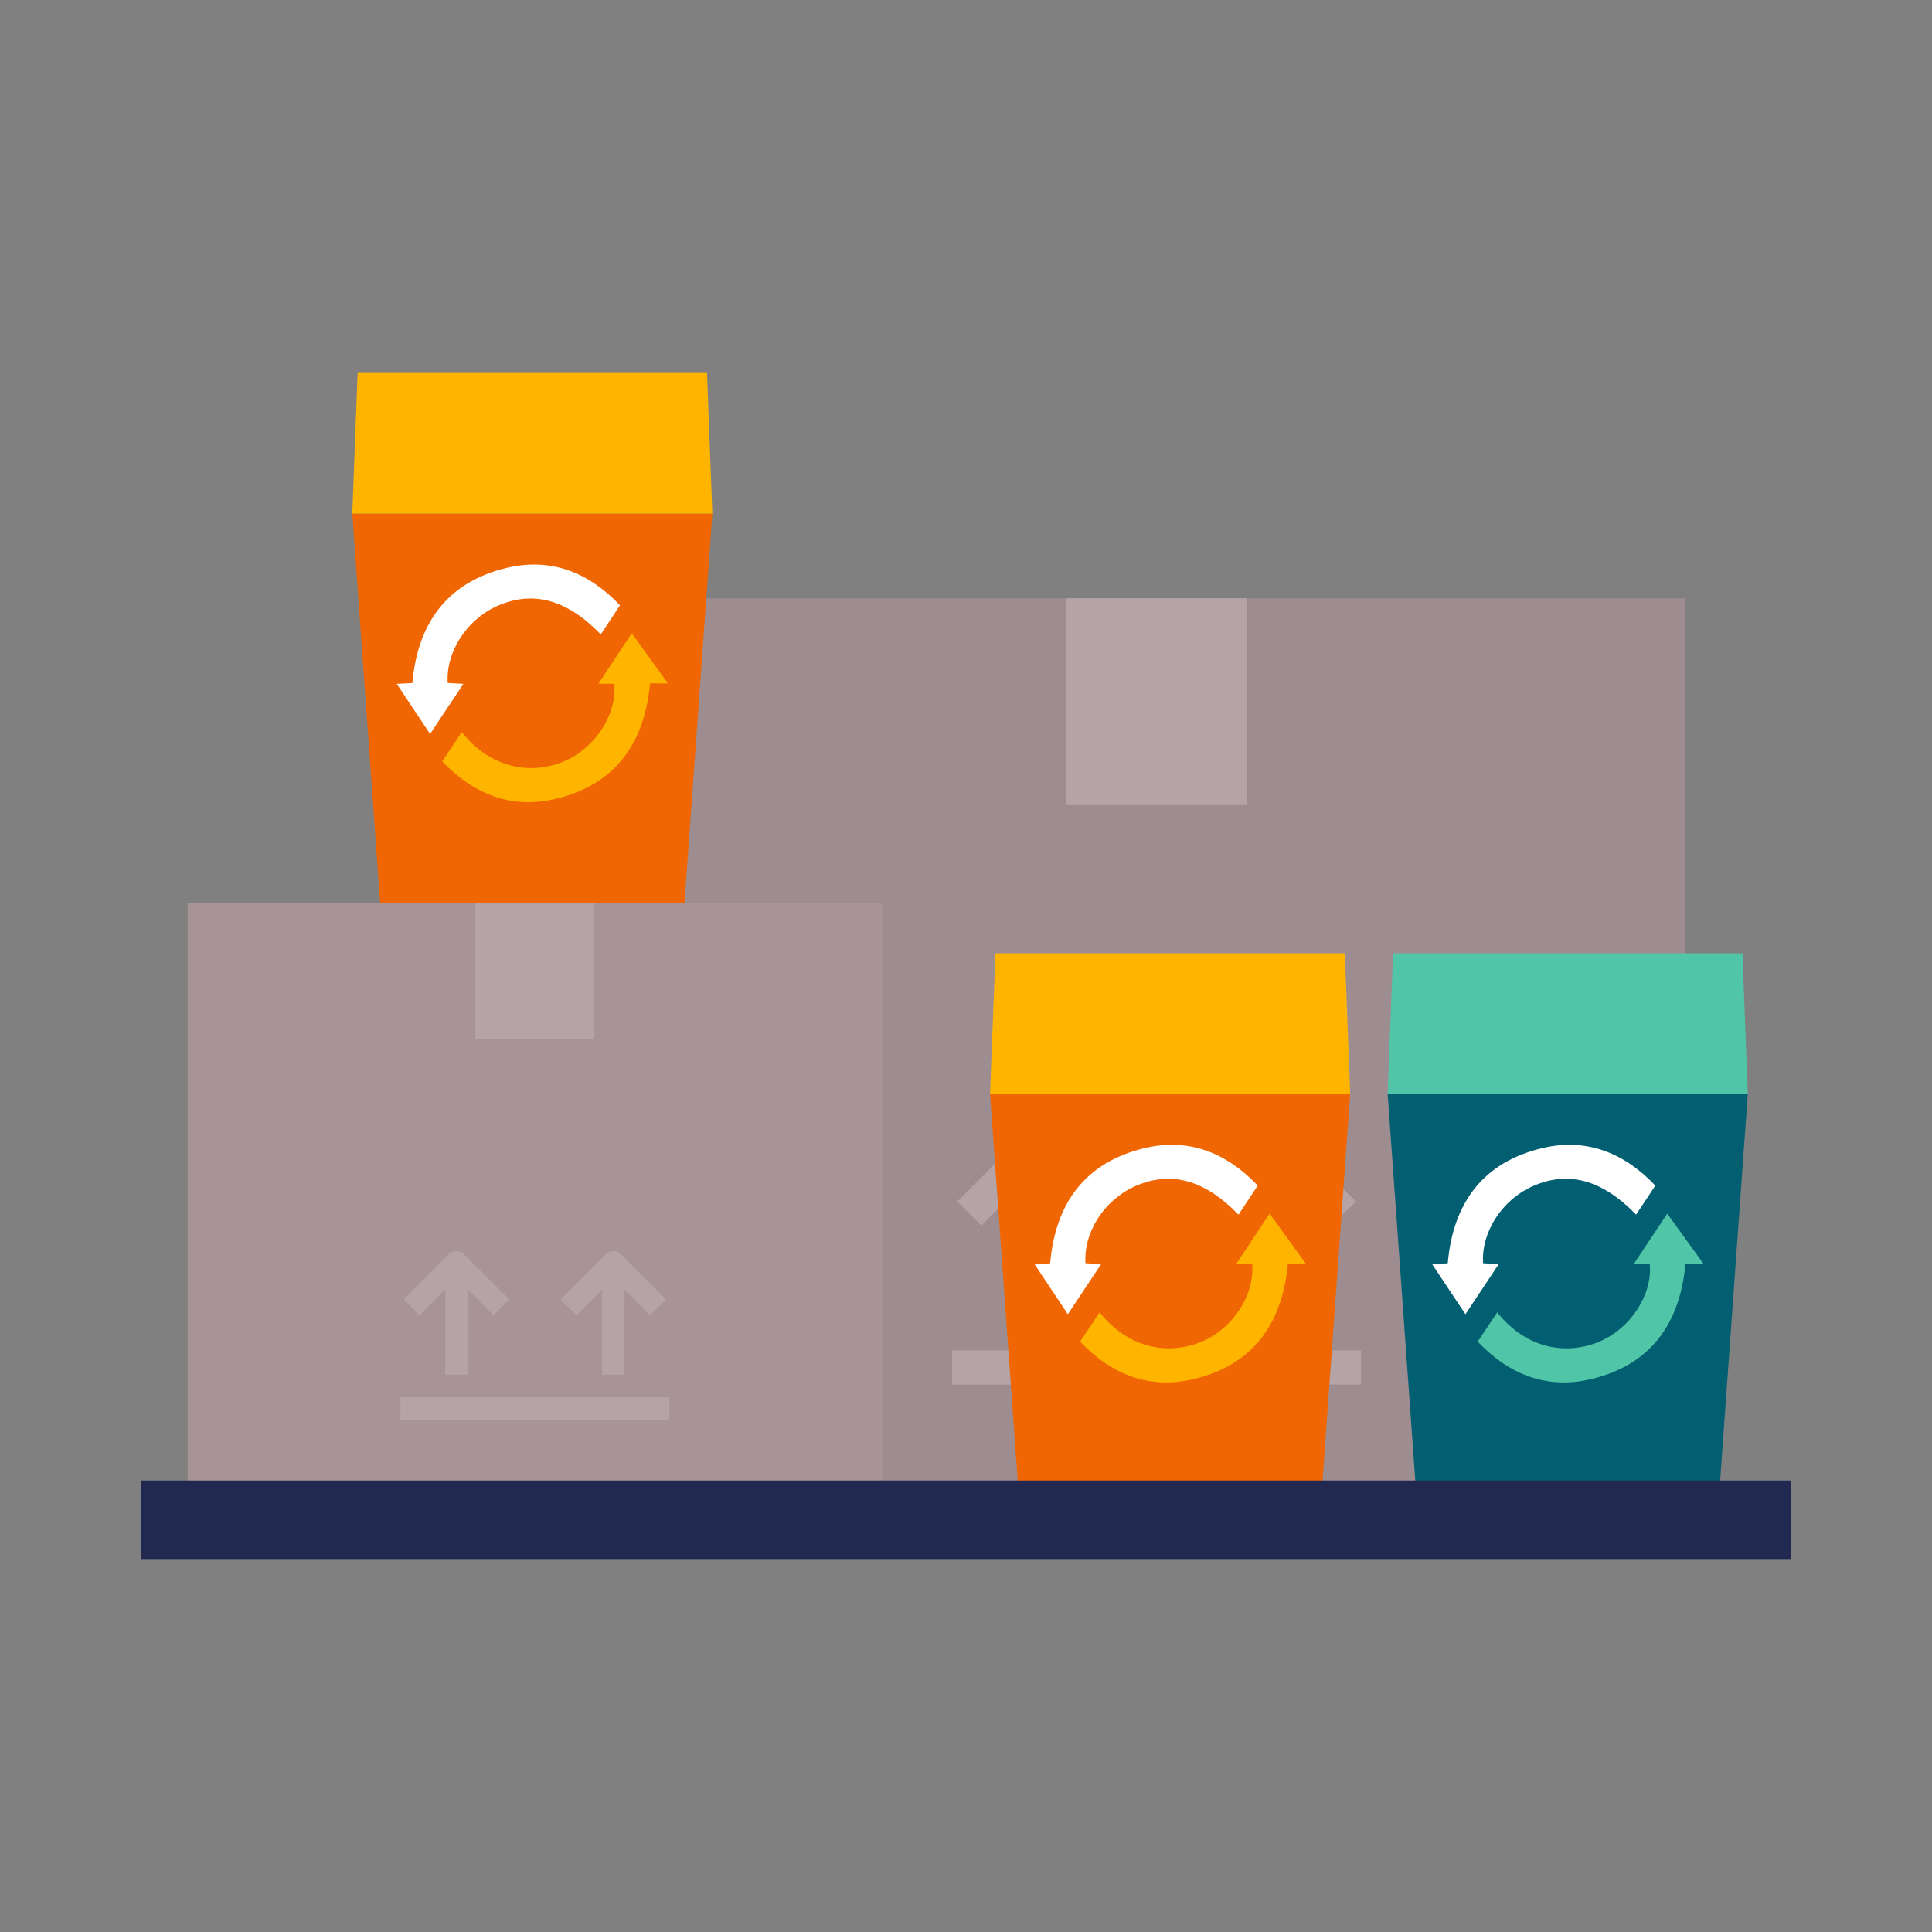 <?xml version="1.0" encoding="UTF-8"?>
<svg id="uuid-ef7665cb-5345-40a0-985e-1bdfcc33068e" data-name="Layer 1" xmlns="http://www.w3.org/2000/svg" viewBox="0 0 200 200">
  <rect x="0" y="0" width="200" height="200" fill="#808080" stroke="none"/>
  <defs>
    <style>
      .uuid-d2614f98-35dc-4b9c-b4d4-92dccc93bd5c {
        fill: #ffb500;
      }

      .uuid-d2614f98-35dc-4b9c-b4d4-92dccc93bd5c, .uuid-a69f5767-6cfd-4395-a2f4-bd6956620520, .uuid-70cc9e71-c654-4083-878d-849e0c5ecbaa, .uuid-926592b0-3408-4993-85c3-62e498e24c34, .uuid-deaa7887-61b4-4e5a-8903-38fb23395e5e, .uuid-9b634a8f-818a-4474-9314-516e814ca7b8, .uuid-796664bc-0504-451c-a308-b41e403b84bc, .uuid-82c33523-877d-40b8-927f-c7f876c9c725, .uuid-0e62651a-5944-47c2-a3c0-05b8b7b41d3f {
        stroke-width: 0px;
      }

      .uuid-a69f5767-6cfd-4395-a2f4-bd6956620520 {
        fill: #9d8c90;
      }

      .uuid-70cc9e71-c654-4083-878d-849e0c5ecbaa {
        fill: #025f71;
      }

      .uuid-926592b0-3408-4993-85c3-62e498e24c34 {
        fill: #b5a4a7;
      }

      .uuid-deaa7887-61b4-4e5a-8903-38fb23395e5e {
        fill: #212951;
      }

      .uuid-9b634a8f-818a-4474-9314-516e814ca7b8 {
        fill: #a89497;
      }

      .uuid-796664bc-0504-451c-a308-b41e403b84bc {
        fill: #fff;
      }

      .uuid-82c33523-877d-40b8-927f-c7f876c9c725 {
        fill: #50c5a7;
      }

      .uuid-0e62651a-5944-47c2-a3c0-05b8b7b41d3f {
        fill: #f06603;
      }
    </style>
  </defs>
  <rect class="uuid-a69f5767-6cfd-4395-a2f4-bd6956620520" x="65.07" y="61.94" width="109.33" height="91.99"/>
  <rect class="uuid-926592b0-3408-4993-85c3-62e498e24c34" x="110.38" y="61.94" width="18.71" height="21.4"/>
  <rect class="uuid-926592b0-3408-4993-85c3-62e498e24c34" x="98.57" y="139.79" width="42.32" height="3.54"/>
  <path class="uuid-926592b0-3408-4993-85c3-62e498e24c34" d="M105.63,122.82v13.43h3.53v-13.43l4.04,4.05,2.49-2.49-7.05-7.07c-.69-.69-1.8-.69-2.49,0l-7.05,7.07,2.49,2.49,4.06-4.05h0Z"/>
  <path class="uuid-926592b0-3408-4993-85c3-62e498e24c34" d="M130.31,122.82v13.43h3.53v-13.43l4.04,4.05,2.49-2.49-7.05-7.07c-.69-.69-1.8-.69-2.49,0l-7.05,7.07,2.49,2.49,4.06-4.05h0Z"/>
  <polygon class="uuid-0e62651a-5944-47c2-a3c0-05b8b7b41d3f" points="73.74 53.17 36.47 53.17 39.38 93.87 70.83 93.87 73.74 53.17"/>
  <polygon class="uuid-d2614f98-35dc-4b9c-b4d4-92dccc93bd5c" points="73.19 38.61 37.02 38.61 36.47 53.17 73.74 53.17 73.19 38.61"/>
  <path class="uuid-d2614f98-35dc-4b9c-b4d4-92dccc93bd5c" d="M67.29,70.74c-.57,6.23-3.61,10.48-9.73,11.95-4.57,1.1-8.49-.43-11.78-3.87.69-1.03,1.35-2.02,2.02-3.03,3.21,4.01,7.47,4.38,10.68,2.98,3.17-1.38,5.41-4.86,5.11-7.99h-1.65c1.2-1.82,2.29-3.45,3.46-5.22,1.22,1.71,2.58,3.55,3.74,5.18h-1.86Z"/>
  <path class="uuid-796664bc-0504-451c-a308-b41e403b84bc" d="M46.35,70.7c.53.03.99.05,1.62.09-1.17,1.76-2.27,3.41-3.45,5.19-1.19-1.79-2.28-3.44-3.45-5.19.64-.03,1.09-.06,1.62-.08.54-6.22,3.63-10.47,9.79-11.93,4.53-1.07,8.43.44,11.7,3.88-.68,1.02-1.33,2-1.99,3.01-3.53-3.65-7.07-4.59-10.78-2.91-3.13,1.42-5.28,4.76-5.06,7.95h0Z"/>
  <rect class="uuid-9b634a8f-818a-4474-9314-516e814ca7b8" x="19.43" y="93.46" width="71.88" height="60.49"/>
  <rect class="uuid-926592b0-3408-4993-85c3-62e498e24c34" x="49.22" y="93.46" width="12.3" height="14.07"/>
  <rect class="uuid-926592b0-3408-4993-85c3-62e498e24c34" x="41.46" y="144.64" width="27.83" height="2.33"/>
  <path class="uuid-926592b0-3408-4993-85c3-62e498e24c34" d="M46.1,133.48v8.83h2.32v-8.83l2.66,2.67,1.63-1.64-4.64-4.65c-.45-.45-1.18-.45-1.63,0l-4.64,4.65,1.63,1.64,2.67-2.67Z"/>
  <path class="uuid-926592b0-3408-4993-85c3-62e498e24c34" d="M62.33,133.48v8.83h2.32v-8.83l2.66,2.67,1.63-1.64-4.64-4.65c-.45-.45-1.18-.45-1.63,0l-4.64,4.65,1.63,1.64,2.67-2.67Z"/>
  <polygon class="uuid-70cc9e71-c654-4083-878d-849e0c5ecbaa" points="180.93 113.24 143.65 113.24 146.56 153.95 178.02 153.95 180.93 113.24"/>
  <polygon class="uuid-82c33523-877d-40b8-927f-c7f876c9c725" points="180.38 98.68 144.21 98.68 143.65 113.24 180.93 113.24 180.38 98.68"/>
  <path class="uuid-82c33523-877d-40b8-927f-c7f876c9c725" d="M174.48,130.81c-.57,6.23-3.61,10.48-9.73,11.95-4.57,1.1-8.49-.43-11.78-3.87.69-1.03,1.35-2.02,2.02-3.03,3.21,4.01,7.47,4.38,10.68,2.98,3.17-1.38,5.41-4.86,5.11-7.99h-1.65c1.2-1.82,2.29-3.45,3.46-5.22,1.22,1.71,2.58,3.55,3.74,5.18h-1.86Z"/>
  <path class="uuid-796664bc-0504-451c-a308-b41e403b84bc" d="M153.53,130.77c.53.03.99.05,1.62.09-1.17,1.76-2.27,3.41-3.45,5.19-1.19-1.79-2.28-3.44-3.45-5.19.64-.03,1.09-.06,1.62-.08.54-6.22,3.63-10.47,9.79-11.93,4.53-1.07,8.43.44,11.7,3.88-.68,1.02-1.33,2-1.99,3.01-3.53-3.65-7.07-4.59-10.78-2.91-3.13,1.42-5.28,4.76-5.06,7.95h0Z"/>
  <polygon class="uuid-0e62651a-5944-47c2-a3c0-05b8b7b41d3f" points="139.77 113.24 102.49 113.24 105.4 153.95 136.86 153.95 139.77 113.24"/>
  <polygon class="uuid-d2614f98-35dc-4b9c-b4d4-92dccc93bd5c" points="139.22 98.68 103.05 98.68 102.49 113.24 139.77 113.24 139.22 98.68"/>
  <path class="uuid-d2614f98-35dc-4b9c-b4d4-92dccc93bd5c" d="M133.32,130.81c-.57,6.23-3.61,10.48-9.73,11.95-4.57,1.1-8.49-.43-11.78-3.87.69-1.03,1.35-2.02,2.02-3.03,3.21,4.01,7.47,4.38,10.68,2.98,3.17-1.38,5.41-4.86,5.11-7.99h-1.65c1.2-1.82,2.29-3.45,3.46-5.22,1.22,1.71,2.58,3.55,3.74,5.18h-1.86Z"/>
  <path class="uuid-796664bc-0504-451c-a308-b41e403b84bc" d="M112.37,130.77c.53.03.99.05,1.62.09-1.17,1.76-2.27,3.41-3.45,5.19-1.19-1.79-2.28-3.44-3.45-5.19.64-.03,1.09-.06,1.62-.08.54-6.22,3.63-10.47,9.79-11.93,4.53-1.07,8.43.44,11.7,3.88-.68,1.02-1.33,2-1.99,3.01-3.53-3.65-7.07-4.59-10.78-2.91-3.13,1.42-5.28,4.76-5.06,7.95h0Z"/>
  <rect class="uuid-deaa7887-61b4-4e5a-8903-38fb23395e5e" x="14.63" y="153.26" width="170.73" height="8.13"/>
</svg>